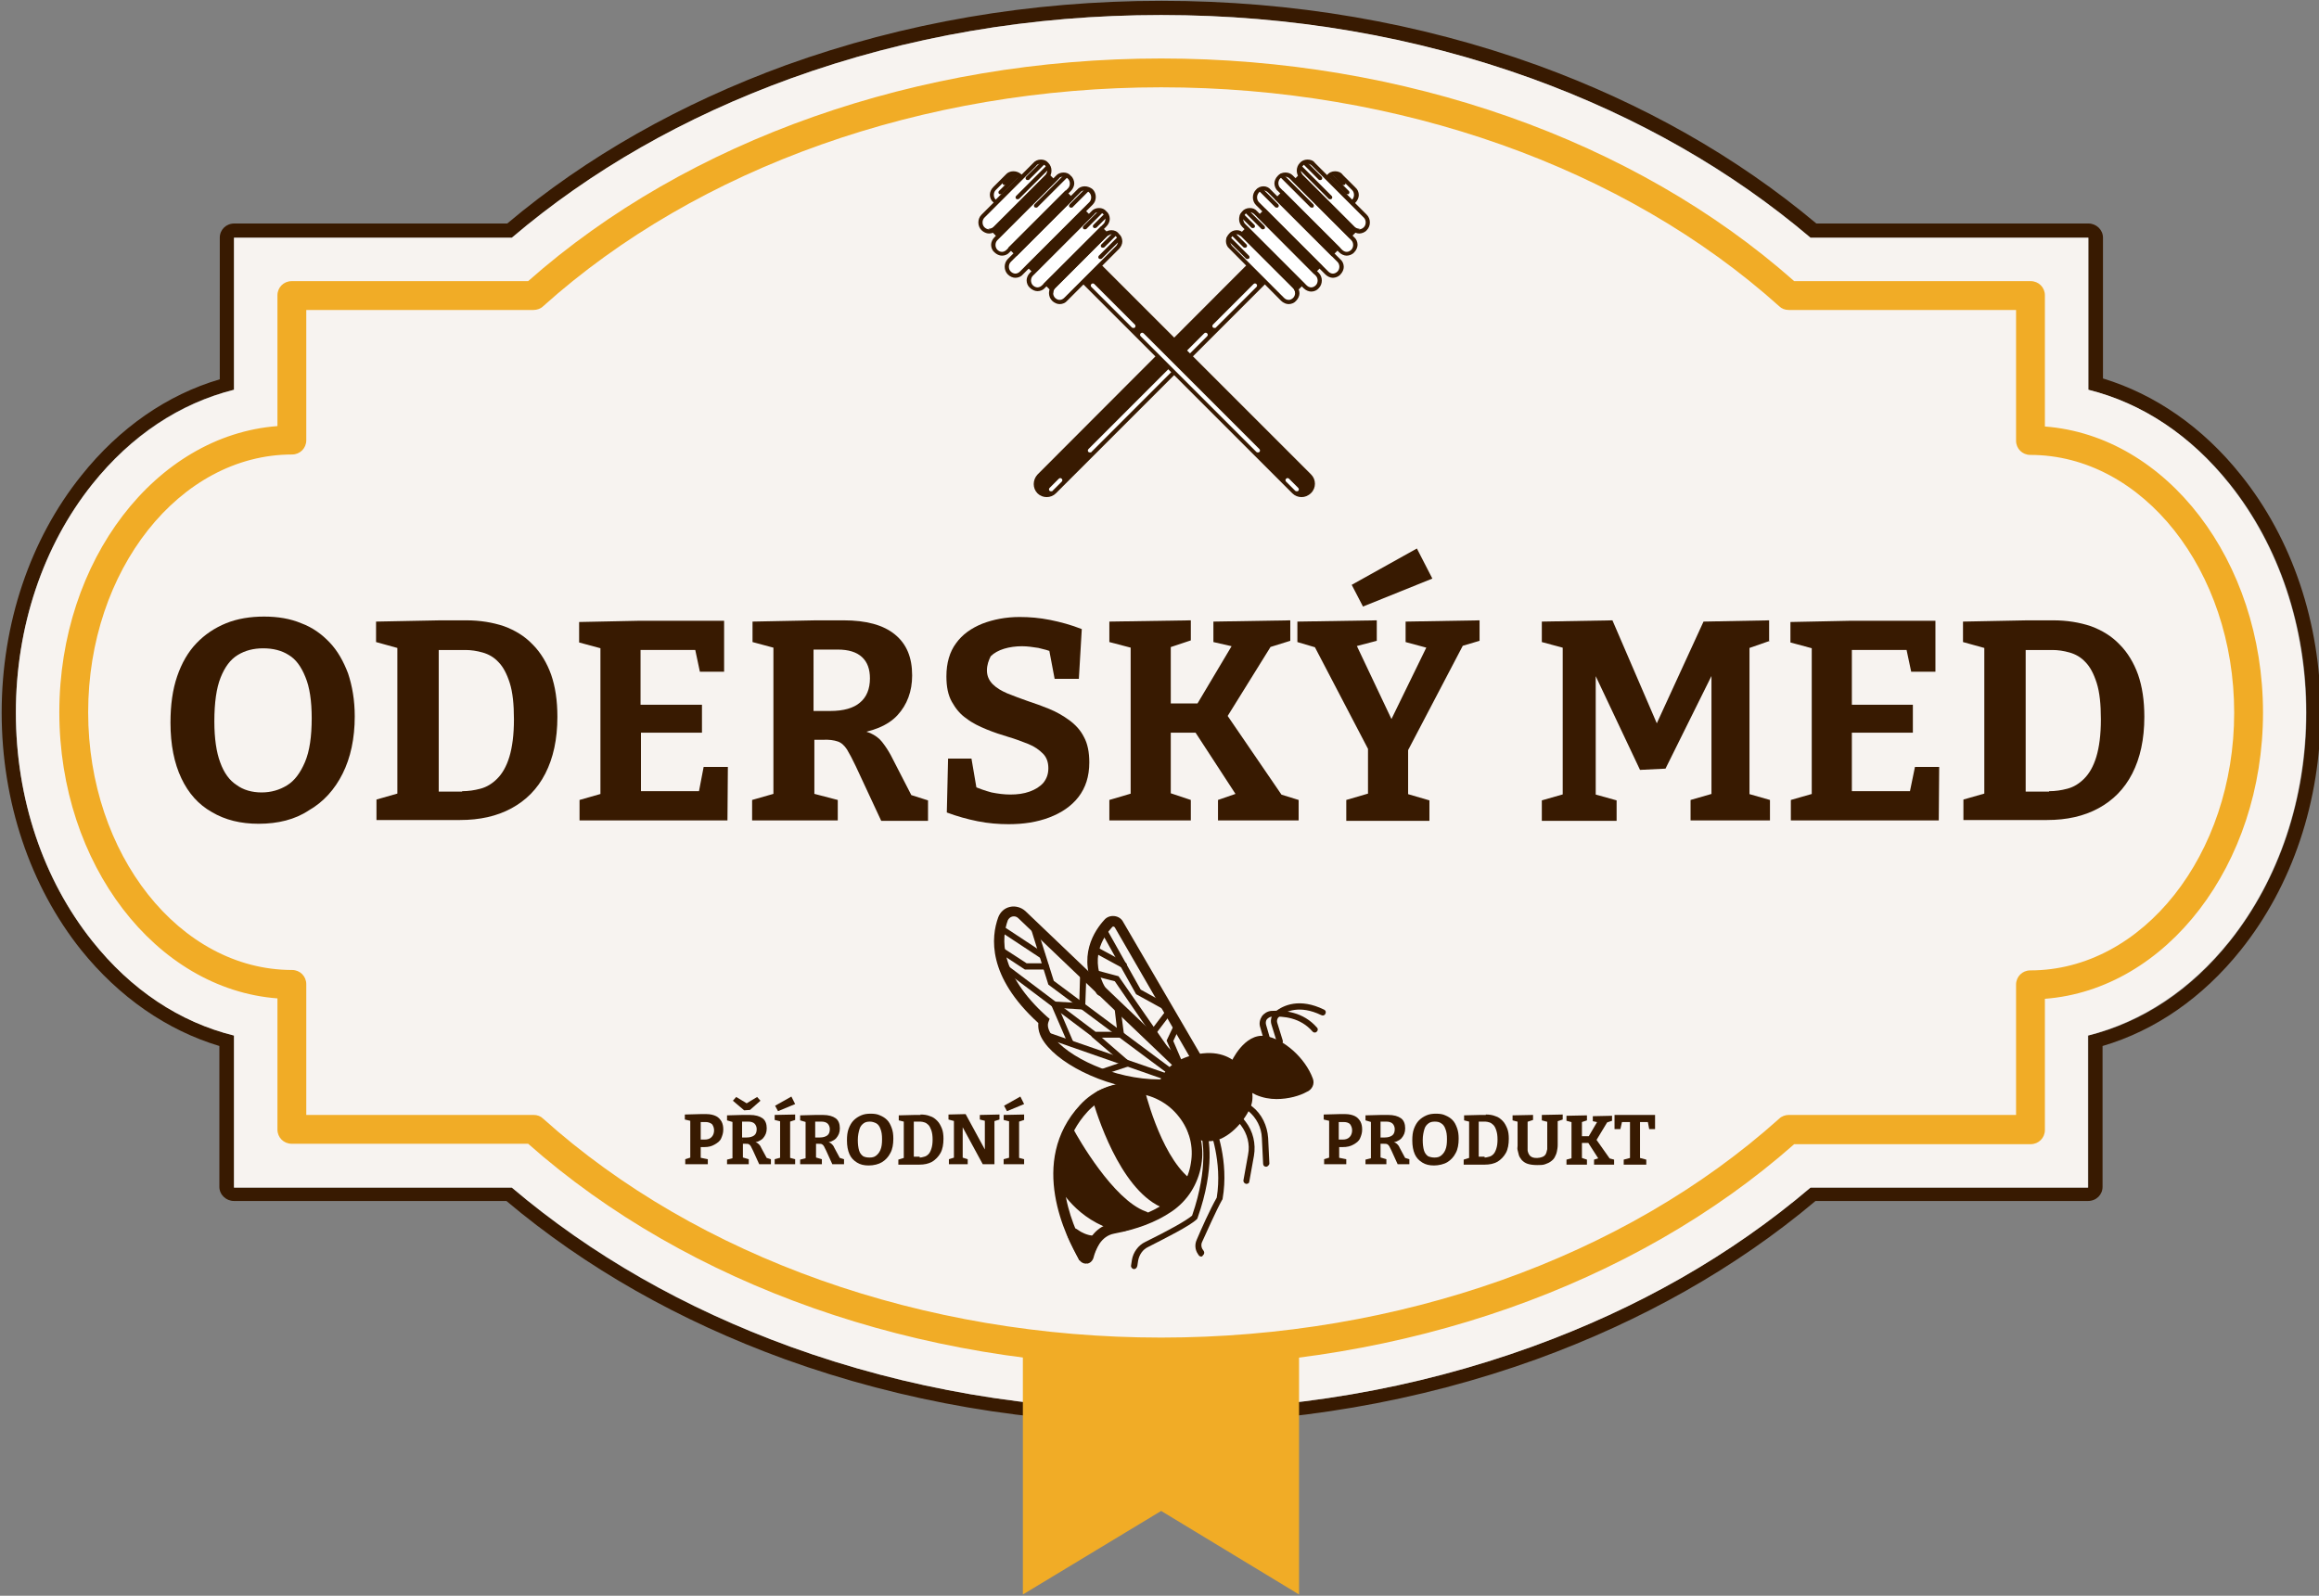 <svg xmlns="http://www.w3.org/2000/svg" xmlns:xlink="http://www.w3.org/1999/xlink" id="Layer_1" x="0px" y="0px" viewBox="0 0 555 382" style="enable-background:new 0 0 555 382;" xml:space="preserve">
<rect x="0" y="0" width="555" height="382" fill="#808080" stroke="none"/>
<style type="text/css">
	.st0{fill:#381A01;}
	.st1{fill:#F7F3F0;}
	.st2{fill:#FFFFFF;}
	.st3{fill:#F1AC26;}
	.st4{fill:none;}
</style>
<g id="XMLID_1_">
	<g>
		<path class="st0" d="M536.3,113.7c12.3,15.3,19.1,35.5,19.1,56.8s-6.8,41.5-19.1,56.9c-9.1,11.4-20.5,19.3-33.1,23v19.9v6.9v6.9    c0,1.9-1.5,3.4-3.5,3.4h-6.9H486h-51.5c-19,16-41.5,28.7-66.8,37.9c-28.3,10.2-58.5,15.4-89.9,15.4c-31.4,0-61.6-5.2-89.9-15.4    c-25.3-9.2-47.7-21.9-66.7-37.9H69.8h-6.9H56c-1.9,0-3.5-1.5-3.5-3.4v-6.9v-6.9v-19.9c-12.6-3.8-24-11.7-33.1-23    C7.2,212.1,0.4,191.9,0.4,170.6s6.8-41.5,19.1-56.8c9.1-11.4,20.5-19.3,33.1-23V70.7v-6.9v-6.9c0-1.9,1.5-3.4,3.5-3.4h6.9h6.9    h51.5c19-16,41.5-28.7,66.7-37.9c28.3-10.2,58.5-15.4,89.9-15.4c31.4,0,61.6,5.2,89.9,15.4c25.3,9.2,47.7,21.9,66.8,37.9H486h6.9    h6.9c1.9,0,3.5,1.5,3.5,3.4v6.9v6.9v19.9C515.8,94.4,527.2,102.3,536.3,113.7z M552,170.6c0-20.5-6.5-39.9-18.3-54.7    c-9.3-11.6-20.9-19.3-33.9-22.6V70.7v-6.9v-6.9h-6.9H486h-52.7c-18.9-16.1-41.3-28.9-66.7-38.1C338.7,8.8,308.9,3.6,277.9,3.6    c-31,0-60.8,5.1-88.7,15.2c-25.3,9.2-47.7,22-66.7,38.1H69.8h-6.9H56v6.9v6.9v22.6c-13,3.2-24.6,10.9-33.9,22.6    C10.3,130.6,3.8,150,3.8,170.6s6.5,39.9,18.3,54.7c9.3,11.6,20.9,19.3,33.9,22.6v22.6v6.9v6.9h6.9h6.9h52.7    c18.9,16.1,41.3,28.9,66.7,38.1c27.9,10.1,57.7,15.2,88.7,15.2c31,0,60.8-5.1,88.7-15.2c25.3-9.2,47.7-22,66.7-38.1H486h6.9h6.9    v-6.9v-6.9v-22.6c13-3.2,24.6-10.9,33.9-22.6C545.5,210.5,552,191.1,552,170.6z"></path>
		<path class="st1" d="M533.6,115.9c11.8,14.8,18.3,34.2,18.3,54.7s-6.5,39.9-18.3,54.7c-9.3,11.6-20.9,19.3-33.9,22.6v22.6v6.9v6.9    h-6.9H486h-52.7c-18.9,16.1-41.3,28.9-66.7,38.1c-27.9,10.1-57.7,15.2-88.7,15.2c-31,0-60.8-5.1-88.7-15.2    c-25.3-9.2-47.7-22-66.7-38.1H69.8h-6.9H56v-6.9v-6.9v-22.6c-13-3.2-24.6-10.9-33.9-22.6c-11.8-14.8-18.3-34.2-18.3-54.7    s6.5-39.9,18.3-54.7c9.3-11.6,20.9-19.3,33.9-22.6V70.7v-6.9v-6.9h6.9h6.9h52.7c18.9-16.1,41.3-28.9,66.7-38.1    c27.9-10.1,57.7-15.2,88.7-15.2c31,0,60.8,5.1,88.7,15.2c25.3,9.2,47.7,22,66.7,38.1H486h6.9h6.9v6.9v6.9v22.6    C512.7,96.5,524.3,104.2,533.6,115.9z"></path>
	</g>
	<g>
	</g>
</g>
<g>
	<g>
		<g>
			
				<rect x="301.5" y="44" transform="matrix(-0.707 -0.707 0.707 -0.707 490.371 314.957)" class="st0" width="17.8" height="23.9"></rect>
			<path class="st0" d="M308.3,71.8l-13.7-13.7l18-18l13.7,13.7L308.3,71.8z M296.9,58.1l11.4,11.4L324,53.8l-11.4-11.4L296.9,58.1z     "></path>
		</g>
		<g>
			<path class="st2" d="M314.1,39.6l12.4,12.4c0.6,0.6,0.6,1.7,0,2.3l0,0c-0.6,0.6-1.7,0.6-2.3,0l-12.4-12.4c-0.6-0.6-0.6-1.7,0-2.3     l0,0C312.4,39,313.5,39,314.1,39.6z"></path>
			<path class="st0" d="M312.9,39.2c0.4,0,0.8,0.2,1.1,0.5l12.4,12.4c0.6,0.6,0.6,1.7,0,2.3c-0.3,0.3-0.7,0.5-1.1,0.5     c-0.4,0-0.8-0.2-1.1-0.5l-12.4-12.4c-0.6-0.6-0.6-1.7,0-2.3C312.1,39.3,312.5,39.2,312.9,39.2L312.9,39.2z M312.9,38.2     c-0.7,0-1.4,0.3-1.8,0.8c-1,1-1,2.7,0,3.7l12.4,12.4c0.5,0.5,1.2,0.8,1.8,0.8s1.4-0.3,1.8-0.8c1-1,1-2.7,0-3.7l-12.4-12.4     C314.3,38.4,313.6,38.2,312.9,38.2L312.9,38.2z"></path>
		</g>
		<g>
			<path class="st2" d="M323.7,47.8L323.7,47.8c0.6-0.6,0.6-1.7,0-2.3l-3-3c-0.6-0.6-1.7-0.6-2.3,0l0,0L323.7,47.8z"></path>
			<path class="st0" d="M319.5,42c0.4,0,0.8,0.2,1.1,0.5l3,3c0.6,0.6,0.6,1.7,0,2.3l0,0l-5.3-5.3C318.7,42.1,319.1,42,319.5,42     L319.5,42z M319.5,41c-0.7,0-1.4,0.3-1.8,0.8l-0.7,0.7l0.7,0.7l5.3,5.3l0.7,0.7l0.7-0.7c0.5-0.5,0.8-1.2,0.8-1.8     c0-0.7-0.3-1.4-0.8-1.8l-3-3C320.9,41.2,320.2,41,319.5,41L319.5,41z"></path>
		</g>
		<g>
			<path class="st2" d="M297.1,56.6L309.5,69c0.6,0.6,0.6,1.7,0,2.3l0,0c-0.6,0.6-1.7,0.6-2.3,0l-12.4-12.4c-0.6-0.6-0.6-1.7,0-2.3     l0,0C295.5,56,296.5,56,297.1,56.6z"></path>
			<path class="st0" d="M296,56.1c0.4,0,0.8,0.2,1.1,0.5L309.5,69c0.6,0.6,0.6,1.7,0,2.3c-0.3,0.3-0.7,0.5-1.1,0.5     c-0.4,0-0.8-0.2-1.1-0.5l-12.4-12.4c-0.6-0.6-0.6-1.7,0-2.3C295.1,56.3,295.5,56.1,296,56.1L296,56.1z M296,55.1     c-0.7,0-1.4,0.3-1.8,0.8c-0.5,0.5-0.8,1.2-0.8,1.8c0,0.7,0.3,1.4,0.8,1.8L306.6,72c0.5,0.5,1.2,0.8,1.8,0.8     c0.7,0,1.4-0.3,1.8-0.8c0.5-0.5,0.8-1.2,0.8-1.8s-0.3-1.4-0.8-1.8l-12.4-12.4C297.3,55.4,296.7,55.1,296,55.1L296,55.1z"></path>
		</g>
		<g>
			<path class="st2" d="M308.7,42.7l14.7,14.7c0.6,0.6,0.6,1.7,0,2.3l0,0c-0.6,0.6-1.7,0.6-2.3,0L306.4,45c-0.6-0.6-0.6-1.7,0-2.3     l0,0C307,42.1,308.1,42.1,308.7,42.7z"></path>
			<path class="st0" d="M307.6,42.3c0.4,0,0.8,0.2,1.1,0.5l14.7,14.7c0.6,0.6,0.6,1.7,0,2.3c-0.3,0.3-0.7,0.5-1.1,0.5     c-0.4,0-0.8-0.2-1.1-0.5L306.4,45c-0.6-0.6-0.6-1.7,0-2.3C306.7,42.4,307.1,42.3,307.6,42.3L307.6,42.3z M307.6,41.3     c-0.7,0-1.4,0.3-1.8,0.8c-0.5,0.5-0.8,1.2-0.8,1.8s0.3,1.4,0.8,1.8l14.7,14.7c0.5,0.5,1.2,0.8,1.8,0.8s1.4-0.3,1.8-0.8     c0.5-0.5,0.8-1.2,0.8-1.8c0-0.7-0.3-1.4-0.8-1.8L309.4,42C308.9,41.5,308.3,41.3,307.6,41.3L307.6,41.3z"></path>
		</g>
		<g>
			<path class="st2" d="M303.5,46.1l16.6,16.6c0.6,0.6,0.6,1.7,0,2.3l0,0c-0.6,0.6-1.7,0.6-2.3,0l-16.6-16.6c-0.6-0.6-0.6-1.7,0-2.3     l0,0C301.9,45.4,302.9,45.4,303.5,46.1z"></path>
			<path class="st0" d="M302.4,45.6c0.4,0,0.8,0.2,1.1,0.5l16.6,16.6c0.6,0.6,0.6,1.7,0,2.3c-0.3,0.3-0.7,0.5-1.1,0.5     c-0.4,0-0.8-0.2-1.1-0.5l-16.6-16.6c-0.6-0.6-0.6-1.7,0-2.3l0,0C301.5,45.7,302,45.6,302.4,45.6L302.4,45.6z M302.4,44.6     c-0.7,0-1.4,0.3-1.8,0.8c-1,1-1,2.7,0,3.7l16.6,16.6c0.5,0.5,1.2,0.8,1.8,0.8s1.4-0.3,1.8-0.8c0.5-0.5,0.8-1.2,0.8-1.8     c0-0.7-0.3-1.4-0.8-1.8l-16.6-16.6C303.7,44.9,303.1,44.6,302.4,44.6L302.4,44.6z"></path>
		</g>
		<g>
			<path class="st2" d="M300.2,51.2L314.9,66c0.6,0.6,0.6,1.7,0,2.3l0,0c-0.6,0.6-1.7,0.6-2.3,0l-14.7-14.7c-0.6-0.6-0.6-1.7,0-2.3     l0,0C298.5,50.6,299.6,50.6,300.2,51.2z"></path>
			<path class="st0" d="M299.1,50.8c0.4,0,0.8,0.2,1.1,0.5L314.9,66c0.6,0.6,0.6,1.7,0,2.3c-0.3,0.3-0.7,0.5-1.1,0.5     c-0.4,0-0.8-0.2-1.1-0.5l-14.7-14.7c-0.6-0.6-0.6-1.7,0-2.3l0,0C298.2,50.9,298.6,50.8,299.1,50.8L299.1,50.8z M299.1,49.8     c-0.7,0-1.4,0.3-1.8,0.8c-1,1-1,2.7,0,3.7l14.7,14.7c0.5,0.5,1.2,0.8,1.8,0.8c0.7,0,1.4-0.3,1.8-0.8c1-1,1-2.7,0-3.7l-14.7-14.7     C300.4,50,299.8,49.8,299.1,49.8L299.1,49.8z"></path>
		</g>
		<g>
			<path class="st0" d="M298.8,63.5l4,4l-50.3,50.3c-1.1,1.1-2.9,1.1-4,0l0,0c-1.1-1.1-1.1-2.9,0-4L298.8,63.5z"></path>
			<path class="st0" d="M250.5,119c-0.8,0-1.6-0.3-2.2-0.9c-1.2-1.2-1.2-3.2,0-4.5L298.8,63l4.5,4.5l-50.6,50.6     C252.1,118.7,251.3,119,250.5,119z M298.8,64l-50.1,50.1c-1,1-1,2.5,0,3.5c1,1,2.5,1,3.5,0l50.1-50.1L298.8,64z"></path>
		</g>
		<path class="st0" d="M322.5,46.5c-0.1,0-0.3,0-0.4-0.1l-4.1-4.1c-0.2-0.2-0.2-0.5,0-0.7c0.2-0.2,0.5-0.2,0.7,0l4.1,4.1    c0.2,0.2,0.2,0.5,0,0.7C322.8,46.5,322.7,46.5,322.5,46.5z"></path>
		<path class="st0" d="M321.5,44.3c-0.1,0-0.3,0-0.4-0.1L319,42c-0.2-0.2-0.2-0.5,0-0.7c0.2-0.2,0.5-0.2,0.7,0l2.2,2.2    c0.2,0.2,0.2,0.5,0,0.7C321.8,44.3,321.7,44.3,321.5,44.3z"></path>
		<path class="st0" d="M316,43.1c-0.1,0-0.3,0-0.4-0.1l-3.7-3.7c-0.2-0.2-0.2-0.5,0-0.7c0.2-0.2,0.5-0.2,0.7,0l3.7,3.7    c0.2,0.2,0.2,0.5,0,0.7C316.2,43.1,316.1,43.1,316,43.1z"></path>
		<path class="st0" d="M305.6,49.7c-0.1,0-0.3,0-0.4-0.1l-3.7-3.7c-0.2-0.2-0.2-0.5,0-0.7c0.2-0.2,0.5-0.2,0.7,0l3.7,3.7    c0.2,0.2,0.2,0.5,0,0.7C305.8,49.7,305.7,49.7,305.6,49.7z"></path>
		<path class="st0" d="M302.3,54.9c-0.1,0-0.3,0-0.4-0.1l-3.7-3.7c-0.2-0.2-0.2-0.5,0-0.7c0.2-0.2,0.5-0.2,0.7,0l3.7,3.7    c0.2,0.2,0.2,0.5,0,0.7C302.5,54.8,302.4,54.9,302.3,54.9z"></path>
		<path class="st0" d="M299.9,54.6c-0.1,0-0.3,0-0.4-0.1l-2.6-2.6c-0.2-0.2-0.2-0.5,0-0.7c0.2-0.2,0.5-0.2,0.7,0l2.6,2.6    c0.2,0.2,0.2,0.5,0,0.7C300.2,54.5,300,54.6,299.9,54.6z"></path>
		<path class="st0" d="M298,59.3c-0.1,0-0.3,0-0.4-0.1l-2.6-2.6c-0.2-0.2-0.2-0.5,0-0.7c0.2-0.2,0.5-0.2,0.7,0l2.6,2.6    c0.2,0.2,0.2,0.5,0,0.7C298.3,59.2,298.1,59.3,298,59.3z"></path>
		<path class="st0" d="M298.6,62c-0.1,0-0.3,0-0.4-0.1l-4.5-4.5c-0.2-0.2-0.2-0.5,0-0.7c0.2-0.2,0.5-0.2,0.7,0l4.5,4.5    c0.2,0.2,0.2,0.5,0,0.7C298.8,61.9,298.7,62,298.6,62z"></path>
		<path class="st0" d="M318.4,47.7c-0.1,0-0.3,0-0.4-0.1l-7.2-7.2c-0.2-0.2-0.2-0.5,0-0.7c0.2-0.2,0.5-0.2,0.7,0l7.2,7.2    c0.2,0.2,0.2,0.5,0,0.7C318.7,47.6,318.6,47.7,318.4,47.7z"></path>
		<path class="st0" d="M314,49.7c-0.1,0-0.3,0-0.4-0.1l-7.2-7.2c-0.2-0.2-0.2-0.5,0-0.7c0.2-0.2,0.5-0.2,0.7,0l7.2,7.2    c0.2,0.2,0.2,0.5,0,0.7C314.3,49.7,314.2,49.7,314,49.7z"></path>
		<path class="st2" d="M251.6,117.6c-0.1,0-0.3,0-0.4-0.1c-0.2-0.2-0.2-0.5,0-0.7l2.2-2.2c0.2-0.2,0.5-0.2,0.7,0    c0.2,0.2,0.2,0.5,0,0.7l-2.2,2.2C251.9,117.6,251.7,117.6,251.6,117.6z"></path>
		<path class="st2" d="M260.9,108.3c-0.1,0-0.3,0-0.4-0.1c-0.2-0.2-0.2-0.5,0-0.7l27.7-27.7c0.2-0.2,0.5-0.2,0.7,0    c0.2,0.2,0.2,0.5,0,0.7l-27.7,27.7C261.2,108.3,261.1,108.3,260.9,108.3z"></path>
		<path class="st2" d="M290.7,78.5c-0.1,0-0.3,0-0.4-0.1c-0.2-0.2-0.2-0.5,0-0.7l9.7-9.7c0.2-0.2,0.5-0.2,0.7,0    c0.2,0.2,0.2,0.5,0,0.7l-9.7,9.7C291,78.5,290.8,78.5,290.7,78.5z"></path>
	</g>
	<g>
		<g>
			
				<rect x="242.7" y="44" transform="matrix(0.707 -0.707 0.707 0.707 34.148 194.283)" class="st0" width="17.8" height="23.9"></rect>
			<path class="st0" d="M253.7,71.8l-18-18L249.4,40l18,18L253.7,71.8z M238.1,53.8l15.7,15.7l11.4-11.4l-15.7-15.7L238.1,53.8z"></path>
		</g>
		<g>
			<path class="st2" d="M247.9,39.6l-12.4,12.4c-0.6,0.6-0.6,1.7,0,2.3l0,0c0.6,0.6,1.7,0.6,2.3,0l12.4-12.4c0.6-0.6,0.6-1.7,0-2.3     l0,0C249.6,39,248.6,39,247.9,39.6z"></path>
			<path class="st0" d="M249.1,39.2c0.4,0,0.8,0.2,1.1,0.5c0.6,0.6,0.6,1.7,0,2.3l-12.4,12.4c-0.3,0.3-0.7,0.5-1.1,0.5     c-0.4,0-0.8-0.2-1.1-0.5c-0.6-0.6-0.6-1.7,0-2.3l12.4-12.4C248.2,39.3,248.7,39.2,249.1,39.2L249.1,39.2z M249.1,38.2     c-0.7,0-1.4,0.3-1.8,0.8l-12.4,12.4c-1,1-1,2.7,0,3.7c0.5,0.5,1.2,0.8,1.8,0.8c0.7,0,1.4-0.3,1.8-0.8l12.4-12.4c1-1,1-2.7,0-3.7     C250.4,38.4,249.8,38.2,249.1,38.2L249.1,38.2z"></path>
		</g>
		<g>
			<path class="st2" d="M238.3,47.8L238.3,47.8c-0.6-0.6-0.6-1.7,0-2.3l3-3c0.6-0.6,1.7-0.6,2.3,0l0,0L238.3,47.8z"></path>
			<path class="st0" d="M242.5,42c0.4,0,0.8,0.2,1.1,0.5l-5.3,5.3l0,0c-0.6-0.6-0.6-1.7,0-2.3l3-3C241.7,42.1,242.1,42,242.5,42     L242.5,42z M242.5,41c-0.7,0-1.4,0.3-1.8,0.8l-3,3c-0.5,0.5-0.8,1.2-0.8,1.8c0,0.7,0.3,1.4,0.8,1.8l0.7,0.7l0.7-0.7l5.3-5.3     l0.7-0.7l-0.7-0.7C243.8,41.2,243.2,41,242.5,41L242.5,41z"></path>
		</g>
		<g>
			<path class="st2" d="M264.9,56.6L252.5,69c-0.6,0.6-0.6,1.7,0,2.3l0,0c0.6,0.6,1.7,0.6,2.3,0l12.4-12.4c0.6-0.6,0.6-1.7,0-2.3     l0,0C266.6,56,265.5,56,264.9,56.6z"></path>
			<path class="st0" d="M266,56.1c0.4,0,0.8,0.2,1.1,0.5c0.6,0.6,0.6,1.7,0,2.3l-12.4,12.4c-0.3,0.3-0.7,0.5-1.1,0.5     c-0.4,0-0.8-0.2-1.1-0.5c-0.6-0.6-0.6-1.7,0-2.3l12.4-12.4C265.2,56.3,265.6,56.1,266,56.1L266,56.1z M266,55.1     c-0.7,0-1.4,0.3-1.8,0.8l-12.4,12.4c-1,1-1,2.7,0,3.7c0.5,0.5,1.2,0.8,1.8,0.8c0.7,0,1.4-0.3,1.8-0.8l12.4-12.4     c0.5-0.5,0.8-1.2,0.8-1.8c0-0.7-0.3-1.4-0.8-1.8C267.4,55.4,266.7,55.1,266,55.1L266,55.1z"></path>
		</g>
		<g>
			<path class="st2" d="M253.3,42.7l-14.7,14.7c-0.6,0.6-0.6,1.7,0,2.3l0,0c0.6,0.6,1.7,0.6,2.3,0L255.6,45c0.6-0.6,0.6-1.7,0-2.3     l0,0C255,42.1,253.9,42.1,253.3,42.7z"></path>
			<path class="st0" d="M254.5,42.3c0.4,0,0.8,0.2,1.1,0.5c0.6,0.6,0.6,1.7,0,2.3l-14.7,14.7c-0.3,0.3-0.7,0.5-1.1,0.5     c-0.4,0-0.8-0.2-1.1-0.5c-0.6-0.6-0.6-1.7,0-2.3l14.7-14.7C253.6,42.4,254,42.3,254.5,42.3L254.5,42.3z M254.5,41.3     c-0.7,0-1.4,0.3-1.8,0.8l-14.7,14.7c-0.5,0.5-0.8,1.2-0.8,1.8c0,0.7,0.3,1.4,0.8,1.8c0.5,0.5,1.2,0.8,1.8,0.8     c0.7,0,1.4-0.3,1.8-0.8l14.7-14.7c0.5-0.5,0.8-1.2,0.8-1.8s-0.3-1.4-0.8-1.8C255.8,41.5,255.2,41.3,254.5,41.3L254.5,41.3z"></path>
		</g>
		<g>
			<path class="st2" d="M258.5,46.1l-16.6,16.6c-0.6,0.6-0.6,1.7,0,2.3l0,0c0.6,0.6,1.7,0.6,2.3,0l16.6-16.6c0.6-0.6,0.6-1.7,0-2.3     l0,0C260.1,45.4,259.1,45.4,258.5,46.1z"></path>
			<path class="st0" d="M259.6,45.6c0.4,0,0.8,0.2,1.1,0.5l0,0c0.6,0.6,0.6,1.7,0,2.3l-16.6,16.6c-0.3,0.3-0.7,0.5-1.1,0.5     c-0.4,0-0.8-0.2-1.1-0.5c-0.6-0.6-0.6-1.7,0-2.3l16.6-16.6C258.8,45.7,259.2,45.6,259.6,45.6L259.6,45.6z M259.6,44.6     c-0.7,0-1.4,0.3-1.8,0.8l-16.6,16.6c-1,1-1,2.7,0,3.7c0.5,0.5,1.2,0.8,1.8,0.8c0.7,0,1.4-0.3,1.8-0.8L261.5,49c1-1,1-2.7,0-3.7     C261,44.9,260.3,44.6,259.6,44.6L259.6,44.6z"></path>
		</g>
		<g>
			<path class="st2" d="M261.8,51.2L247.1,66c-0.6,0.6-0.6,1.7,0,2.3l0,0c0.6,0.6,1.7,0.6,2.3,0l14.7-14.7c0.6-0.6,0.6-1.7,0-2.3     l0,0C263.5,50.6,262.4,50.6,261.8,51.2z"></path>
			<path class="st0" d="M263,50.8c0.4,0,0.8,0.2,1.1,0.5c0.6,0.6,0.6,1.7,0,2.3l-14.7,14.7c-0.3,0.3-0.7,0.5-1.1,0.5     c-0.4,0-0.8-0.2-1.1-0.5c-0.6-0.6-0.6-1.7,0-2.3l14.7-14.7C262.1,50.9,262.5,50.8,263,50.8L263,50.8z M263,49.8     c-0.7,0-1.4,0.3-1.8,0.8l-14.7,14.7c-0.5,0.5-0.8,1.2-0.8,1.8c0,0.7,0.3,1.4,0.8,1.8c0.5,0.5,1.2,0.8,1.8,0.8     c0.7,0,1.4-0.3,1.8-0.8l14.7-14.7c0.5-0.5,0.8-1.2,0.8-1.8c0-0.7-0.3-1.4-0.8-1.8C264.3,50,263.7,49.8,263,49.8L263,49.8z"></path>
		</g>
		<g>
			<path class="st0" d="M263.2,63.5l-4,4l50.3,50.3c1.1,1.1,2.9,1.1,4,0l0,0c1.1-1.1,1.1-2.9,0-4L263.2,63.5z"></path>
			<path class="st0" d="M311.5,119c-0.8,0-1.6-0.3-2.2-0.9l-50.6-50.6l4.5-4.5l50.6,50.6c0.6,0.6,0.9,1.4,0.9,2.2     c0,0.8-0.3,1.6-0.9,2.2C313.1,118.7,312.3,119,311.5,119z M259.7,67.5l50.1,50.1c1,1,2.5,1,3.5,0c0.5-0.5,0.7-1.1,0.7-1.8     c0-0.7-0.3-1.3-0.7-1.8L263.2,64L259.7,67.5z"></path>
		</g>
		<path class="st0" d="M239.5,46.5c-0.1,0-0.3,0-0.4-0.1c-0.2-0.2-0.2-0.5,0-0.7l4.1-4.1c0.2-0.2,0.5-0.2,0.7,0    c0.2,0.2,0.2,0.5,0,0.7l-4.1,4.1C239.7,46.5,239.6,46.5,239.5,46.5z"></path>
		<path class="st0" d="M240.5,44.3c-0.1,0-0.3,0-0.4-0.1c-0.2-0.2-0.2-0.5,0-0.7l2.2-2.2c0.2-0.2,0.5-0.2,0.7,0    c0.2,0.2,0.2,0.5,0,0.7l-2.2,2.2C240.7,44.3,240.6,44.3,240.5,44.3z"></path>
		<path class="st0" d="M246,43.1c-0.1,0-0.3,0-0.4-0.1c-0.2-0.2-0.2-0.5,0-0.7l3.7-3.7c0.2-0.2,0.5-0.2,0.7,0c0.2,0.2,0.2,0.5,0,0.7    l-3.7,3.7C246.3,43.1,246.2,43.1,246,43.1z"></path>
		<path class="st0" d="M256.4,49.7c-0.1,0-0.3,0-0.4-0.1c-0.2-0.2-0.2-0.5,0-0.7l3.7-3.7c0.2-0.2,0.5-0.2,0.7,0    c0.2,0.2,0.2,0.5,0,0.7l-3.7,3.7C256.7,49.7,256.6,49.7,256.4,49.7z"></path>
		<path class="st0" d="M259.7,54.9c-0.1,0-0.3,0-0.4-0.1c-0.2-0.2-0.2-0.5,0-0.7l3.7-3.7c0.2-0.2,0.5-0.2,0.7,0    c0.2,0.2,0.2,0.5,0,0.7l-3.7,3.7C260,54.8,259.9,54.9,259.7,54.9z"></path>
		<path class="st0" d="M262.1,54.6c-0.1,0-0.3,0-0.4-0.1c-0.2-0.2-0.2-0.5,0-0.7l2.6-2.6c0.2-0.2,0.5-0.2,0.7,0s0.2,0.5,0,0.7    l-2.6,2.6C262.3,54.5,262.2,54.6,262.1,54.6z"></path>
		<path class="st0" d="M264,59.3c-0.1,0-0.3,0-0.4-0.1c-0.2-0.2-0.2-0.5,0-0.7l2.6-2.6c0.2-0.2,0.5-0.2,0.7,0c0.2,0.2,0.2,0.5,0,0.7    l-2.6,2.6C264.3,59.2,264.1,59.3,264,59.3z"></path>
		<path class="st0" d="M263.4,62c-0.1,0-0.3,0-0.4-0.1c-0.2-0.2-0.2-0.5,0-0.7l4.5-4.5c0.2-0.2,0.5-0.2,0.7,0c0.2,0.2,0.2,0.5,0,0.7    l-4.5,4.5C263.7,61.9,263.5,62,263.4,62z"></path>
		<path class="st0" d="M243.6,47.7c-0.1,0-0.3,0-0.4-0.1c-0.2-0.2-0.2-0.5,0-0.7l7.2-7.2c0.2-0.2,0.5-0.2,0.7,0    c0.2,0.2,0.2,0.5,0,0.7l-7.2,7.2C243.8,47.6,243.7,47.7,243.6,47.7z"></path>
		<path class="st0" d="M248,49.7c-0.1,0-0.3,0-0.4-0.1c-0.2-0.2-0.2-0.5,0-0.7l7.2-7.2c0.2-0.2,0.5-0.2,0.7,0c0.2,0.2,0.2,0.5,0,0.7    l-7.2,7.2C248.2,49.7,248.1,49.7,248,49.7z"></path>
		<path class="st2" d="M310.4,117.6c-0.1,0-0.3,0-0.4-0.1l-2.2-2.2c-0.2-0.2-0.2-0.5,0-0.7c0.2-0.2,0.5-0.2,0.7,0l2.2,2.2    c0.2,0.2,0.2,0.5,0,0.7C310.7,117.6,310.5,117.6,310.4,117.6z"></path>
		<path class="st2" d="M301.1,108.3c-0.1,0-0.3,0-0.4-0.1l-27.7-27.7c-0.2-0.2-0.2-0.5,0-0.7c0.2-0.2,0.5-0.2,0.7,0l27.7,27.7    c0.2,0.2,0.2,0.5,0,0.7C301.3,108.3,301.2,108.3,301.1,108.3z"></path>
		<path class="st2" d="M271.3,78.5c-0.1,0-0.3,0-0.4-0.1l-9.7-9.7c-0.2-0.2-0.2-0.5,0-0.7c0.2-0.2,0.5-0.2,0.7,0l9.7,9.7    c0.2,0.2,0.2,0.5,0,0.7C271.6,78.5,271.4,78.5,271.3,78.5z"></path>
	</g>
</g>
<g>
	<path class="st3" d="M277.9,327.1c-58.1,0-113.2-19.4-151.5-53.3H69.8c-1.9,0-3.4-1.5-3.4-3.4V239c-29.1-2.2-52.2-32.1-52.2-68.5   c0-36.4,23.1-66.3,52.2-68.5V70.7c0-1.9,1.5-3.4,3.4-3.4h56.6C164.7,33.4,219.8,14,277.9,14c58.1,0,113.2,19.4,151.5,53.3h56.6   c1.9,0,3.4,1.5,3.4,3.4v31.4c29.1,2.2,52.2,32.1,52.2,68.5c0,36.4-23.1,66.3-52.2,68.5v31.4c0,1.9-1.5,3.4-3.4,3.4h-56.6   C391.1,307.7,336,327.1,277.9,327.1z M73.3,266.9h54.4c0.9,0,1.7,0.3,2.3,0.9c37.1,33.3,91,52.4,147.9,52.4s110.8-19.1,147.9-52.4   c0.6-0.6,1.5-0.9,2.3-0.9h54.4v-31.2c0-1.9,1.5-3.4,3.4-3.4c26.9,0,48.8-27.7,48.8-61.7c0-34-21.9-61.7-48.8-61.7   c-1.9,0-3.4-1.5-3.4-3.4V74.2h-54.4c-0.9,0-1.7-0.3-2.3-0.9c-37.1-33.3-91-52.4-147.9-52.4C221,20.9,167.1,40,130,73.3   c-0.6,0.6-1.5,0.9-2.3,0.9H73.3v31.2c0,1.9-1.5,3.4-3.4,3.4c-26.9,0-48.8,27.7-48.8,61.7c0,34,21.9,61.7,48.8,61.7   c1.9,0,3.4,1.5,3.4,3.4V266.9z"></path>
</g>
<g>
	<g>
		<path class="st0" d="M259.9,302.5c-0.6,0-1.2-0.3-1.6-0.9l0,0c-3.1-5.3-12.4-23.5,0.2-37.1c3.3-3.6,8-5.5,13-5.3    c5,0.2,9.7,2.7,12.8,6.7c2.8,3.7,4,8.5,3.2,13c-0.8,4.6-3.3,8.6-7.2,11.2c-3.7,2.5-8.3,4.2-13.6,5.2c-3.3,0.6-4.5,3.9-5,5.8    c-0.2,0.7-0.8,1.3-1.5,1.4C260.1,302.4,260,302.5,259.9,302.5z M260.4,300.3C260.4,300.3,260.4,300.3,260.4,300.3L260.4,300.3    C260.4,300.3,260.4,300.3,260.4,300.3z M270.7,261.6c-4,0-7.7,1.6-10.4,4.5c-10.5,11.4-4,26.8-0.6,32.9c0.9-2.5,2.7-5.5,6.5-6.2    c5-0.9,9.3-2.5,12.7-4.8c3.3-2.2,5.5-5.6,6.1-9.5c0.7-4-0.3-7.9-2.8-11.1c-2.6-3.4-6.6-5.5-10.9-5.7    C271.1,261.6,270.9,261.6,270.7,261.6z"></path>
		<g>
			<path class="st0" d="M257.1,295.4c1,0.7,2.9,1.8,4.8,1.8l-1.7,3.6l-1-0.2l-2.4-4.9C256.6,295.4,256.9,295.2,257.1,295.4z"></path>
			<path class="st0" d="M260.9,302.1l-2.6-0.4l-2.7-5.5c-0.3-0.6-0.1-1.3,0.4-1.8c0.5-0.4,1.3-0.5,1.8-0.1h0c0.8,0.6,2.4,1.5,4,1.5     c0,0,0,0,0.1,0l2,0L260.9,302.1z M259.2,297.9l0.5,1l0.4-0.8C259.8,298.1,259.5,298,259.2,297.9z M256.4,296.4     C256.4,296.4,256.4,296.4,256.4,296.4C256.4,296.4,256.4,296.4,256.4,296.4L256.4,296.4z"></path>
		</g>
		<g>
			<path class="st0" d="M253.6,282c0.9,2,4.9,9,14,11.6c0.4,0.1,0.7,0.1,1.1,0l5-1.6c0.4-0.1,0.4-0.6,0-0.8     c-8.1-2.9-16.4-17.4-17.9-20c-0.1-0.1-0.3-0.1-0.3,0l-2.1,9.8C253.4,281.3,253.4,281.6,253.6,282z"></path>
			<path class="st0" d="M268.1,294.8c-0.3,0-0.6,0-0.8-0.1c-9.6-2.7-13.7-10-14.8-12.2l0,0c-0.3-0.6-0.3-1.2-0.2-1.8l2.1-9.8     c0.1-0.6,0.6-1,1.2-1.1c0.6-0.1,1.1,0.2,1.4,0.7c0.9,1.7,9.4,16.7,17.2,19.5c0.7,0.2,1.1,0.9,1.1,1.6c0,0.7-0.5,1.3-1.1,1.5     l-5,1.6C268.7,294.8,268.4,294.8,268.1,294.8z M254.7,281.4c0.9,2,4.6,8.5,13.2,10.9c0.1,0,0.3,0,0.4,0l3-1     c-6.3-3.5-12.3-12.6-15.1-17.2l-1.5,7.1C254.6,281.3,254.6,281.4,254.7,281.4L254.7,281.4z"></path>
		</g>
		<g>
			<path class="st0" d="M272.6,260.5c0,0,3.8,16.2,11.3,22.4c0.4,0.3,0.5,0.9,0.2,1.4c-0.5,0.8-1,1.4-1.2,1.7l-2.2,2.2     c-0.2,0.2-0.5,0.3-0.7,0.2c-10.1-2.8-16-21.2-17.1-25.1c-0.1-0.4,0.1-0.8,0.5-1C264.8,261.5,269,259.8,272.6,260.5z"></path>
			<path class="st0" d="M280.1,289.7c-0.2,0-0.3,0-0.5-0.1c-10.4-2.9-16.4-20.6-18-25.9c-0.3-1,0.2-2,1.1-2.5     c1.7-0.8,6.1-2.6,10.1-1.9l0.8,0.1l0.2,0.8c0,0.2,3.7,15.9,10.8,21.8c0.9,0.8,1.1,2.1,0.4,3l-0.2,0.3c-0.6,0.8-0.9,1.3-1.1,1.5     l-2.2,2.2C281.1,289.4,280.6,289.7,280.1,289.7z M264.1,263.3c1.3,4.2,6.8,21,15.9,23.8l2-2c0.1-0.1,0.5-0.7,0.9-1.2l0.1-0.2     c-6.7-5.7-10.4-18.7-11.3-22.1C268.7,261.4,265.6,262.6,264.1,263.3z"></path>
		</g>
		<g>
			<path class="st0" d="M278,262.1c0,0-0.2-7.1,9.1-8.6c9.3-1.5,12.3,7,11.3,10.5c-0.9,3.2-7.1,11.1-12.9,6.8     C284.4,267.5,285.5,266.2,278,262.1z"></path>
			<path class="st0" d="M289.1,273.2c-1.5,0-3-0.5-4.3-1.5l-0.3-0.2l-0.1-0.4c-0.2-0.6-0.3-1.2-0.5-1.7c-0.5-2-0.7-3.1-6.5-6.2     l-0.6-0.3l0-0.7c0-0.1-0.1-8.2,10.1-9.9c5.3-0.9,8.4,1.2,10.1,3.2c2.5,2.8,3.2,6.7,2.5,8.9c-0.8,2.6-4.1,7.2-8.1,8.5     C290.6,273.1,289.8,273.2,289.1,273.2z M286.5,270c1.3,0.8,2.6,1,4.1,0.5c3.3-1.1,6.1-5.1,6.6-6.9c0.5-1.6-0.2-4.5-2-6.6     c-1.3-1.5-3.7-3.1-7.9-2.4c-6.6,1.1-7.8,5.1-8,6.7c5.7,3.2,6.4,4.8,7,7.4C286.4,269.2,286.4,269.6,286.5,270z"></path>
		</g>
		<g>
			<path class="st0" d="M295.7,255c0,0,2.8-6.3,6.9-5.7c3.8,0.6,8.7,4.6,10.5,9.4c0.2,0.7-0.1,1.4-0.8,1.7     C309,261.7,299.4,264.6,295.7,255z"></path>
			<path class="st0" d="M305.5,263.1c-1.6,0-3.3-0.3-4.9-1c-2.7-1.2-4.7-3.4-6-6.7l-0.2-0.5l0.2-0.5c0.1-0.3,3.2-7.1,8.2-6.4     c4.5,0.7,9.6,5.3,11.4,10.2c0.5,1.3-0.2,2.7-1.5,3.2C311.1,262.3,308.4,263.1,305.5,263.1z M297.1,255.1c1,2.3,2.5,4,4.5,4.8     c3.8,1.7,8.5,0.1,10.3-0.6c0,0,0.1-0.1,0.1-0.1c-1.6-4.5-6.2-8.1-9.5-8.6C299.9,250.2,297.7,253.8,297.1,255.1z"></path>
		</g>
		<path class="st0" d="M277.7,261.1c-11.7,0-23.7-5.9-27.7-11.5c-1.4-1.9-1.6-3.5-1.5-4.7c-12.3-11.2-11.3-20.6-9.6-25.3    c0.5-1.3,1.5-2.2,2.8-2.5c1.3-0.3,2.7,0.1,3.7,1l37.7,36c0.5,0.5,0.5,1.3,0,1.7c-0.5,0.5-1.3,0.5-1.7,0l-37.7-36    c-0.4-0.4-0.9-0.5-1.4-0.4c-0.5,0.1-0.9,0.5-1.1,0.9c-1.5,4.1-2.3,12.6,9.4,23.1l0.6,0.5l-0.3,0.8c-0.4,1.1,0.3,2.4,0.9,3.2    c3.6,5.1,14.8,10.5,25.7,10.5c0.1,0,0.2,0,0.3,0c0,0,0,0,0,0c0.7,0,1.2,0.5,1.2,1.2c0,0.7-0.5,1.2-1.2,1.2    C277.9,261.1,277.8,261.1,277.7,261.1z"></path>
		<path class="st0" d="M286.4,254.6c-0.4,0-0.8-0.2-1.1-0.6L266.8,222c-0.1-0.1-0.2-0.2-0.3-0.2c-0.1,0-0.2,0-0.3,0.1    c-2.3,2.5-5.6,7.6-1.6,14.7c0.3,0.6,0.1,1.3-0.5,1.7c-0.6,0.3-1.3,0.1-1.7-0.5c-4.9-8.8-0.3-15.2,1.9-17.6c0.6-0.7,1.5-1,2.4-0.9    c0.9,0.1,1.7,0.6,2.1,1.4l18.6,31.9c0.3,0.6,0.1,1.3-0.4,1.7C286.9,254.5,286.6,254.6,286.4,254.6z"></path>
		<path class="st0" d="M271.4,303.8c0,0-0.1,0-0.1,0c-0.4-0.1-0.7-0.5-0.6-0.9l0.2-1.3c0.3-1.8,1.5-3.5,3.2-4.3    c5.7-2.8,9.8-5.1,11.2-6.3c4.1-11.8,2.3-18.8,2.3-18.9c-0.1-0.4,0.1-0.8,0.5-0.9c0.4-0.1,0.8,0.1,0.9,0.5c0.1,0.3,2,7.5-2.4,19.9    l-0.1,0.2l-0.1,0.1c-1.7,1.6-7.3,4.4-11.6,6.6c-1.3,0.6-2.1,1.8-2.4,3.2l-0.2,1.3C272.1,303.5,271.8,303.8,271.4,303.8z     M285.9,291.5L285.9,291.5L285.9,291.5z"></path>
		<path class="st0" d="M287.5,300.8c-0.2,0-0.5-0.1-0.6-0.3l-0.2-0.3c-0.7-1-0.8-2.3-0.3-3.4c1.1-2.6,3.2-7.3,4.8-10.1    c1.4-8.6-1.7-16.5-1.8-16.6c-0.2-0.4,0-0.8,0.4-1c0.4-0.2,0.8,0,1,0.4c0.1,0.3,3.4,8.4,1.8,17.5l0,0.1l-0.1,0.1    c-1.5,2.7-3.6,7.5-4.8,10.1c-0.3,0.6-0.2,1.4,0.2,1.9l0.2,0.3c0.2,0.3,0.1,0.8-0.2,1C287.8,300.7,287.7,300.8,287.5,300.8z     M291.8,286.9L291.8,286.9L291.8,286.9z"></path>
		<path class="st0" d="M298.3,283.4c0,0-0.1,0-0.1,0c-0.4-0.1-0.7-0.5-0.6-0.9l1.1-6.1c0.5-2.5-0.2-5-1.7-7l-1.2-1.5    c-0.3-0.3-0.2-0.8,0.1-1c0.3-0.3,0.8-0.2,1,0.1l1.2,1.5c1.8,2.3,2.5,5.3,2,8.2l-1.1,6.1C299,283.2,298.7,283.4,298.3,283.4z"></path>
		<path class="st0" d="M303,279.3c-0.4,0-0.7-0.3-0.7-0.7l-0.3-6.2c-0.1-2.5-1.3-4.8-3.2-6.4l-1.5-1.2c-0.3-0.3-0.4-0.7-0.1-1    c0.3-0.3,0.7-0.4,1-0.1l1.5,1.2c2.3,1.8,3.6,4.6,3.8,7.5l0.3,6.2C303.7,278.9,303.4,279.3,303,279.3    C303,279.3,303,279.3,303,279.3z"></path>
		<path class="st0" d="M306.3,250c-0.3,0-0.6-0.2-0.7-0.5l-1.3-4.2c-0.4-1.2,0.1-2.5,1-3.2c1.8-1.4,5.7-3.3,11.6-0.4    c0.4,0.2,0.5,0.6,0.3,1c-0.2,0.4-0.6,0.5-1,0.3c-5.2-2.5-8.5-0.9-10,0.3c-0.5,0.4-0.7,1-0.5,1.6l1.3,4.2c0.1,0.4-0.1,0.8-0.5,0.9    C306.4,250,306.3,250,306.3,250z"></path>
		<path class="st0" d="M303.2,249.5c-0.3,0-0.6-0.2-0.7-0.5l-0.9-3.1c-0.3-0.9-0.1-1.8,0.4-2.6c0.5-0.7,1.3-1.2,2.2-1.3    c3.2-0.2,7.7,0.2,11,4c0.3,0.3,0.2,0.8-0.1,1c-0.3,0.3-0.8,0.2-1-0.1c-2.9-3.3-6.9-3.7-9.8-3.5c-0.4,0-0.8,0.3-1.1,0.6    c-0.3,0.4-0.3,0.9-0.2,1.3l0.9,3.1c0.1,0.4-0.1,0.8-0.5,0.9C303.4,249.5,303.3,249.5,303.2,249.5z"></path>
	</g>
	<path class="st0" d="M281.1,258c-0.2,0-0.3,0-0.4-0.1l-29.8-22.2l-4.3-13.8c-0.1-0.4,0.1-0.8,0.5-0.9c0.4-0.1,0.8,0.1,0.9,0.5   l4.2,13.3l29.4,21.9c0.3,0.2,0.4,0.7,0.2,1C281.6,257.9,281.3,258,281.1,258z"></path>
	<path class="st0" d="M269.1,248.4h-7.4l-21.9-16.5c-0.3-0.2-0.4-0.7-0.1-1c0.2-0.3,0.7-0.4,1-0.1l21.5,16.2h5.2l-0.7-6   c-0.1-0.4,0.2-0.8,0.6-0.8c0.4,0,0.8,0.2,0.8,0.6L269.1,248.4z"></path>
	<path class="st0" d="M279.4,258.6c-0.1,0-0.2,0-0.2,0L250,248.4c-0.4-0.1-0.6-0.6-0.5-0.9c0.1-0.4,0.6-0.6,0.9-0.5l29.2,10.1   c0.4,0.1,0.6,0.6,0.5,0.9C280,258.4,279.7,258.6,279.4,258.6z"></path>
	<path class="st0" d="M262.7,257.7c-0.3,0-0.6-0.2-0.7-0.5c-0.1-0.4,0.1-0.8,0.5-0.9l5.9-2l-7-6c-0.3-0.3-0.3-0.7-0.1-1   c0.3-0.3,0.7-0.3,1-0.1l8.9,7.7l-8.4,2.8C262.9,257.6,262.8,257.7,262.7,257.7z"></path>
	<path class="st0" d="M249.5,229.5c-0.1,0-0.3,0-0.4-0.1l-10-6.6c-0.3-0.2-0.4-0.7-0.2-1c0.2-0.3,0.7-0.4,1-0.2l10,6.6   c0.3,0.2,0.4,0.7,0.2,1C250,229.4,249.7,229.5,249.5,229.5z"></path>
	<path class="st0" d="M250.3,232.1h-5l-6.4-4.2c-0.3-0.2-0.4-0.7-0.2-1c0.2-0.3,0.7-0.4,1-0.2l6,3.9h4.6c0.4,0,0.7,0.3,0.7,0.7   C251,231.7,250.7,232.1,250.3,232.1z"></path>
	<path class="st0" d="M256.4,250.5c-0.3,0-0.6-0.2-0.7-0.4l-4.5-10.4l7.1,0.4l0.2-6.9c0-0.4,0.3-0.7,0.8-0.7c0.4,0,0.7,0.4,0.7,0.8   l-0.3,8.4l-6.3-0.4l3.5,8.2c0.2,0.4,0,0.8-0.4,1C256.6,250.5,256.5,250.5,256.4,250.5z"></path>
	<path class="st0" d="M279.4,242c-0.1,0-0.2,0-0.4-0.1l-7.1-3.9l-8.5-15.2c-0.2-0.4-0.1-0.8,0.3-1c0.4-0.2,0.8-0.1,1,0.3l8.3,14.8   l6.7,3.7c0.4,0.2,0.5,0.6,0.3,1C279.9,241.9,279.7,242,279.4,242z"></path>
	<path class="st0" d="M280.4,254.1c-0.2,0-0.5-0.1-0.6-0.3l-13-18.9l-5.1-1.3c-0.4-0.1-0.6-0.5-0.5-0.9c0.1-0.4,0.5-0.6,0.9-0.5   l5.6,1.5l13.4,19.3c0.2,0.3,0.1,0.8-0.2,1C280.7,254,280.5,254.1,280.4,254.1z"></path>
	<path class="st0" d="M282.6,255.7c-0.3,0-0.6-0.2-0.7-0.4l-2.7-6.2l1.9-4c0.2-0.4,0.6-0.5,1-0.3c0.4,0.2,0.5,0.6,0.3,1l-1.6,3.4   l2.4,5.6c0.2,0.4,0,0.8-0.4,1C282.8,255.7,282.7,255.7,282.6,255.7z"></path>
	<path class="st0" d="M276,247.7c-0.2,0-0.3,0-0.4-0.1c-0.3-0.2-0.4-0.7-0.1-1l3.8-5c0.2-0.3,0.7-0.4,1-0.1c0.3,0.2,0.4,0.7,0.1,1   l-3.8,5C276.5,247.6,276.2,247.7,276,247.7z"></path>
	<path class="st0" d="M269,231.8c-0.1,0-0.2,0-0.4-0.1l-7-3.8c-0.4-0.2-0.5-0.6-0.3-1c0.2-0.4,0.6-0.5,1-0.3l7,3.8   c0.4,0.2,0.5,0.6,0.3,1C269.5,231.7,269.2,231.8,269,231.8z"></path>
</g>
<polygon class="st3" points="310.9,320.2 277.9,324.2 244.8,320.2 244.8,381.7 277.9,361.7 310.9,381.7 "></polygon>
<g>
	<rect x="18.9" y="143.5" class="st4" width="516.1" height="127.5"></rect>
	<path class="st0" d="M61.9,197.2c-4.3,0-8-0.9-11.2-2.8c-3.2-1.8-5.6-4.5-7.3-8.1c-1.7-3.6-2.6-8-2.6-13.3c0-4.2,0.5-7.9,1.6-11.1   c1.1-3.2,2.6-5.8,4.6-7.9c2-2.1,4.4-3.7,7.1-4.8c2.7-1.1,5.8-1.6,9.1-1.6c3.3,0,6.3,0.5,8.9,1.6c2.7,1,4.9,2.6,6.8,4.6   c1.9,2,3.3,4.5,4.4,7.4c1,3,1.6,6.4,1.6,10.3c0,5.3-1,9.9-2.9,13.7c-1.9,3.8-4.6,6.8-8.1,8.8C70.6,196.2,66.5,197.2,61.9,197.2z    M62.6,189.7c2.3,0,4.3-0.6,6.1-1.7c1.8-1.1,3.2-3,4.3-5.6c1.1-2.6,1.6-6.1,1.6-10.5c0-4.1-0.5-7.4-1.5-9.8c-1-2.5-2.3-4.3-4-5.3   c-1.7-1.1-3.8-1.6-6.1-1.6c-2.3,0-4.3,0.5-6.1,1.6c-1.8,1.1-3.1,2.9-4.1,5.4c-1,2.5-1.5,6-1.5,10.5c0,4.1,0.5,7.4,1.4,9.8   c0.9,2.5,2.2,4.3,3.9,5.4C58.2,189.1,60.3,189.7,62.6,189.7z"></path>
	<path class="st0" d="M111.6,148.5c3.3,0,6.3,0.5,9,1.4c2.7,1,5,2.4,6.9,4.4c1.9,1.9,3.4,4.4,4.4,7.2c1,2.9,1.5,6.2,1.5,10.1   c0,5.4-1,9.9-2.9,13.6c-1.9,3.7-4.6,6.4-8.1,8.3c-3.5,1.9-7.6,2.8-12.3,2.8h-20v-4.9l6.3-1.8l-1.3,2v-38.1l1.4,2l-6.5-1.8v-4.9   l15.4-0.3H111.6z M110.6,189.4c1.5,0,2.9-0.2,4.4-0.6c1.5-0.4,2.8-1.2,4-2.4c1.2-1.2,2.2-2.9,2.9-5.2c0.7-2.3,1.1-5.3,1.1-9   c0-3.6-0.3-6.5-1-8.7c-0.7-2.2-1.6-3.9-2.7-5c-1.1-1.2-2.4-1.9-3.8-2.3c-1.4-0.4-2.8-0.6-4.1-0.6h-7.9l1.5-1.5v36.9l-1.5-1.5H110.6   z"></path>
	<path class="st0" d="M168.4,183.6h5.8l-0.1,12.8h-35.4v-4.9l6.3-1.8l-1.3,2v-38.1l1.2,1.9l-6.3-1.7v-4.9l14.6-0.3h20.1v12.2h-5.8   l-1.4-6.6l1.8,1.4h-16.1l1.5-1.5v16.1l-1.5-1.5H168v6.7h-16.1l1.5-1.7v17.2l-1.5-1.5h16.9l-1.8,1.5L168.4,183.6z"></path>
	<path class="st0" d="M180,196.4v-4.9l6.3-1.8l-1.2,1.9v-38.1l1.7,2l-6.7-1.8v-4.9l15.2-0.3h6.6c5.4,0,9.5,1.1,12.3,3.4   c2.8,2.3,4.1,5.5,4.1,9.8c0,3.8-1.2,7-3.5,9.5c-2.3,2.5-6,4-11,4.6l0.1-1.1c1.8,0,3.2,0.3,4.4,0.8c1.1,0.5,2.1,1.2,2.8,2.1   c0.7,0.9,1.4,1.9,2.1,3.2l5.4,10.5l-2.8-1.7l6.3,2v4.9h-11.2l-6.1-13.1c-0.8-1.7-1.5-3-2.1-4c-0.6-0.9-1.3-1.6-2.2-1.9   c-0.9-0.3-2.1-0.5-3.7-0.4h-3.5l1.6-1.4v16l-1.3-2l6.9,1.8v4.9H180z M194.7,172.6l-1.6-2.4h5.6c3.2,0,5.6-0.7,7.1-2   c1.6-1.3,2.4-3.3,2.4-5.8c0-2.2-0.6-3.9-1.9-5.1c-1.3-1.2-3.2-1.8-5.8-1.8h-7.4l1.6-1.5V172.6z"></path>
	<path class="st0" d="M236.2,160.5c0,1.3,0.5,2.4,1.4,3.3c0.9,0.9,2.1,1.6,3.5,2.2c1.5,0.6,3.1,1.2,4.8,1.8c1.8,0.6,3.5,1.2,5.2,1.9   c1.7,0.7,3.3,1.6,4.8,2.7c1.5,1.1,2.7,2.4,3.5,4c0.9,1.6,1.3,3.7,1.3,6.1c0,3.4-0.9,6.1-2.6,8.3c-1.7,2.2-4.1,3.8-7,4.9   c-2.9,1.1-6.1,1.6-9.7,1.6c-2.4,0-4.9-0.2-7.4-0.7c-2.5-0.5-5-1.2-7.4-2.1l0.3-12.9h5.6l1.4,8.2l-0.9-1.6c1.4,0.6,2.8,1.1,4.3,1.5   c1.5,0.3,3,0.5,4.5,0.5c1.7,0,3.2-0.2,4.6-0.7c1.4-0.5,2.5-1.2,3.3-2.1c0.8-1,1.2-2.1,1.2-3.5c0-1.4-0.4-2.6-1.3-3.5   c-0.9-0.9-2-1.7-3.5-2.3c-1.5-0.6-3.1-1.2-4.8-1.7c-1.7-0.5-3.5-1.1-5.2-1.8c-1.7-0.7-3.4-1.5-4.8-2.6c-1.5-1-2.6-2.4-3.5-4   c-0.9-1.6-1.3-3.6-1.3-6.1c0-3.2,0.8-5.9,2.3-7.9c1.5-2.1,3.6-3.6,6.3-4.7c2.6-1,5.6-1.6,8.9-1.6c2.4,0,4.8,0.2,7.3,0.7   c2.5,0.5,5.1,1.2,7.6,2.2l-0.7,11.9h-5.8l-1.4-7.4l1.1,1.1c-1.1-0.5-2.3-0.8-3.6-1.1c-1.3-0.2-2.6-0.4-3.9-0.4   c-1.5,0-3,0.2-4.3,0.6c-1.3,0.4-2.4,1-3.2,1.8C236.6,158.1,236.2,159.2,236.2,160.5z"></path>
	<path class="st0" d="M307.7,191.7l-2.7-2l5.8,1.8v4.9h-19.3v-4.9l5.2-1.8l-0.2,1.6l-11.6-17.8l2.6,1.9h-8.8l1.5-2v18.2l-1.2-2.1   l6,2v4.9h-19.5v-4.9l6.1-1.8l-1,1.9v-38.1l1,1.8l-6.1-1.6v-4.9l19.5-0.3v4.8l-6,2l1.2-2V170l-1.5-1.6h9.5l-2.5,1.5l9.7-16.3   l0.7,1.4l-5.7-1.3v-4.9l18.4-0.3v4.9l-6.1,1.9l2.1-1.6l-11.8,19v-2.5L307.7,191.7z"></path>
	<path class="st0" d="M322.2,196.4v-4.9l6.5-1.9l-1.3,2v-14.1l0.8,3.3l-14.1-27l1.8,1.5l-5.4-1.6v-4.9l19-0.3v4.9l-6.1,1.6l0.7-1.7   l9.8,20.7h-1.8l9.9-20.3l0.7,1.7l-6.3-1.7v-4.9l17.7-0.3v4.9l-5.4,1.6l1.9-1.4l-14.3,27.3l0.7-3.3v14.1l-1.4-2l6.5,1.9v4.9H322.2z    M326.2,145.2l-2.7-5.2l15.6-8.7l3.7,7.2L326.2,145.2z"></path>
	<path class="st0" d="M423.6,153.4l-6.3,2.2l1.4-2.5v38.6l-1.4-2l6.3,1.8v4.9h-19v-4.9l6.6-1.9l-1.6,2v-32.7l1.4,0.1l-12.4,25   l-6.1,0.3l-12-25.4h1.4v32.8l-1.1-1.8l6.1,1.7v4.9h-17.9v-4.9l6.3-1.8l-1.3,2V153l1.3,2.4l-6.3-1.7v-4.9l16.9-0.3l11.2,26h-1.2   l11.8-25.7l15.7-0.3V153.4z"></path>
	<path class="st0" d="M458.3,183.6h5.8l-0.1,12.8h-35.4v-4.9l6.3-1.8l-1.3,2v-38.1l1.2,1.9l-6.3-1.7v-4.9l14.6-0.3h20.1v12.2h-5.8   l-1.4-6.6l1.8,1.4h-16.1l1.5-1.5v16.1l-1.5-1.5h16.1v6.7h-16.1l1.5-1.7v17.2l-1.5-1.5h16.9l-1.8,1.5L458.3,183.6z"></path>
	<path class="st0" d="M491.4,148.5c3.3,0,6.3,0.5,9,1.4c2.7,1,5,2.4,6.9,4.4c1.9,1.9,3.4,4.4,4.4,7.2c1,2.9,1.5,6.2,1.5,10.1   c0,5.4-1,9.9-2.9,13.6c-1.9,3.7-4.6,6.4-8.1,8.3s-7.6,2.8-12.3,2.8h-20v-4.9l6.3-1.8l-1.3,2v-38.1l1.4,2l-6.5-1.8v-4.9l15.4-0.3   H491.4z M490.4,189.4c1.5,0,2.9-0.2,4.4-0.6c1.5-0.4,2.8-1.2,4-2.4c1.2-1.2,2.2-2.9,2.9-5.2c0.7-2.3,1.1-5.3,1.1-9   c0-3.6-0.3-6.5-1-8.7c-0.7-2.2-1.6-3.9-2.7-5c-1.1-1.2-2.4-1.9-3.8-2.3c-1.4-0.4-2.8-0.6-4.1-0.6h-7.9l1.5-1.5v36.9l-1.5-1.5H490.4   z"></path>
</g>
<g>
	<rect x="18.3" y="38" class="st4" width="18.6" height="17.4"></rect>
</g>
<g>
	<path class="st0" d="M168.5,274.6h-1.3l0.5-0.4v3.4l-0.3-0.5l2,0.4v1.2H164v-1.2l1.6-0.5l-0.4,0.5v-9.6l0.4,0.5l-1.7-0.4v-1.2   l3.7-0.1h1.5c0.9,0,1.7,0.2,2.3,0.5c0.6,0.3,1,0.8,1.3,1.3c0.3,0.6,0.4,1.2,0.4,1.9c0,0.8-0.2,1.4-0.5,2.1s-0.9,1.1-1.6,1.5   S169.6,274.6,168.5,274.6z M168.9,268.6h-1.6l0.4-0.4v5l-0.5-0.4h1.4c0.8,0,1.3-0.2,1.7-0.6s0.6-1,0.6-1.6c0-0.6-0.2-1.1-0.5-1.5   C170,268.8,169.5,268.6,168.9,268.6z"></path>
	<path class="st0" d="M174,278.8v-1.2l1.6-0.4l-0.3,0.5v-9.5l0.4,0.5l-1.7-0.5v-1.2l3.8-0.1h1.6c1.4,0,2.4,0.3,3.1,0.8s1,1.4,1,2.4   c0,1-0.3,1.7-0.9,2.4c-0.6,0.6-1.5,1-2.7,1.1l0-0.3c0.4,0,0.8,0.1,1.1,0.2s0.5,0.3,0.7,0.5s0.4,0.5,0.5,0.8l1.4,2.6l-0.7-0.4   l1.6,0.5v1.2h-2.8l-1.5-3.3c-0.2-0.4-0.4-0.8-0.5-1s-0.3-0.4-0.5-0.5s-0.5-0.1-0.9-0.1h-0.9l0.4-0.3v4l-0.3-0.5l1.7,0.5v1.2H174z    M181.2,262.6l0.8,0.9l-2.5,2.2l-1.4,0.1l-2.7-2.3l0.8-0.9l3.3,2l-1.6,0L181.2,262.6z M177.7,272.9l-0.4-0.6h1.4   c0.8,0,1.4-0.2,1.8-0.5c0.4-0.3,0.6-0.8,0.6-1.5c0-0.5-0.2-1-0.5-1.3s-0.8-0.5-1.5-0.5h-1.9l0.4-0.4V272.9z"></path>
	<path class="st0" d="M190.3,268.1l-1.5,0.5l0.3-0.4v9.3l-0.3-0.4l1.5,0.4v1.2h-4.9v-1.2l1.5-0.4l-0.2,0.3v-9.3l0.3,0.4l-1.6-0.4   v-1.2l4.9-0.1V268.1z M186.2,266l-0.7-1.3l3.9-2.2l0.9,1.8L186.2,266z"></path>
	<path class="st0" d="M191.5,278.8v-1.2l1.6-0.4l-0.3,0.5v-9.5l0.4,0.5l-1.7-0.5v-1.2l3.8-0.1h1.6c1.4,0,2.4,0.3,3.1,0.8   s1,1.4,1,2.4c0,1-0.3,1.7-0.9,2.4c-0.6,0.6-1.5,1-2.7,1.1l0-0.3c0.4,0,0.8,0.1,1.1,0.2s0.5,0.3,0.7,0.5s0.4,0.5,0.5,0.8l1.4,2.6   l-0.7-0.4l1.6,0.5v1.2h-2.8l-1.5-3.3c-0.2-0.4-0.4-0.8-0.5-1s-0.3-0.4-0.5-0.5s-0.5-0.1-0.9-0.1h-0.9l0.4-0.3v4l-0.3-0.5l1.7,0.5   v1.2H191.5z M195.2,272.9l-0.4-0.6h1.4c0.8,0,1.4-0.2,1.8-0.5c0.4-0.3,0.6-0.8,0.6-1.5c0-0.5-0.2-1-0.5-1.3s-0.8-0.5-1.5-0.5h-1.9   l0.4-0.4V272.9z"></path>
	<path class="st0" d="M207.9,279c-1.1,0-2-0.2-2.8-0.7c-0.8-0.5-1.4-1.1-1.8-2c-0.4-0.9-0.6-2-0.6-3.3c0-1.1,0.1-2,0.4-2.8   s0.7-1.5,1.2-2s1.1-0.9,1.8-1.2c0.7-0.3,1.4-0.4,2.3-0.4c0.8,0,1.6,0.1,2.2,0.4c0.7,0.3,1.2,0.6,1.7,1.1s0.8,1.1,1.1,1.9   s0.4,1.6,0.4,2.6c0,1.3-0.2,2.5-0.7,3.4c-0.5,1-1.2,1.7-2,2.2S209.1,279,207.9,279z M208.1,277.1c0.6,0,1.1-0.1,1.5-0.4   s0.8-0.7,1.1-1.4c0.3-0.7,0.4-1.5,0.4-2.6c0-1-0.1-1.8-0.4-2.5c-0.2-0.6-0.6-1.1-1-1.3s-0.9-0.4-1.5-0.4c-0.6,0-1.1,0.1-1.5,0.4   s-0.8,0.7-1,1.4s-0.4,1.5-0.4,2.6c0,1,0.1,1.8,0.3,2.5s0.6,1.1,1,1.4C207,277,207.5,277.1,208.1,277.1z"></path>
	<path class="st0" d="M220.3,266.8c0.8,0,1.6,0.1,2.3,0.4c0.7,0.2,1.2,0.6,1.7,1.1c0.5,0.5,0.8,1.1,1.1,1.8s0.4,1.6,0.4,2.5   c0,1.3-0.2,2.5-0.7,3.4c-0.5,0.9-1.2,1.6-2,2.1c-0.9,0.5-1.9,0.7-3.1,0.7h-5v-1.2l1.6-0.5l-0.3,0.5v-9.5l0.4,0.5l-1.6-0.4v-1.2   l3.9-0.1H220.3z M220.1,277.1c0.4,0,0.7-0.1,1.1-0.2s0.7-0.3,1-0.6s0.5-0.7,0.7-1.3c0.2-0.6,0.3-1.3,0.3-2.2c0-0.9-0.1-1.6-0.3-2.2   c-0.2-0.5-0.4-1-0.7-1.3c-0.3-0.3-0.6-0.5-0.9-0.6c-0.3-0.1-0.7-0.2-1-0.2h-2l0.4-0.4v9.2l-0.4-0.4H220.1z"></path>
	<path class="st0" d="M234.7,266.9l4.5-0.1v1.2l-1.6,0.5l0.4-0.5v10.7h-2.8l-5.1-9.4h0.3v8.2l-0.4-0.5l1.6,0.5v1.2h-4.5v-1.2   l1.6-0.5l-0.4,0.5v-9.5l0.2,0.4l-1.5-0.4v-1.2l4.1-0.1l5,9.2h-0.4v-8l0.4,0.5l-1.6-0.4V266.9z"></path>
	<path class="st0" d="M245.1,268.1l-1.5,0.5l0.3-0.4v9.3l-0.3-0.4l1.5,0.4v1.2h-4.9v-1.2l1.5-0.4l-0.2,0.3v-9.3l0.3,0.4l-1.6-0.4   v-1.2l4.9-0.1V268.1z M241,266l-0.7-1.3l3.9-2.2l0.9,1.8L241,266z"></path>
	<path class="st0" d="M321.3,274.6h-1.3l0.5-0.4v3.4l-0.3-0.5l2,0.4v1.2h-5.3v-1.2l1.6-0.5l-0.4,0.5v-9.6l0.4,0.5l-1.7-0.4v-1.2   l3.7-0.1h1.5c0.9,0,1.7,0.2,2.3,0.5c0.6,0.3,1,0.8,1.3,1.3c0.3,0.6,0.4,1.2,0.4,1.9c0,0.8-0.2,1.4-0.5,2.1s-0.9,1.1-1.6,1.5   S322.4,274.6,321.3,274.6z M321.6,268.6H320l0.4-0.4v5l-0.5-0.4h1.4c0.8,0,1.3-0.2,1.7-0.6s0.6-1,0.6-1.6c0-0.6-0.2-1.1-0.5-1.5   C322.8,268.8,322.3,268.6,321.6,268.6z"></path>
	<path class="st0" d="M326.8,278.8v-1.2l1.6-0.4l-0.3,0.5v-9.5l0.4,0.5l-1.7-0.5v-1.2l3.8-0.1h1.6c1.4,0,2.4,0.3,3.1,0.8   s1,1.4,1,2.4c0,1-0.3,1.7-0.9,2.4c-0.6,0.6-1.5,1-2.7,1.1l0-0.3c0.4,0,0.8,0.1,1.1,0.2s0.5,0.3,0.7,0.5c0.2,0.2,0.4,0.5,0.5,0.8   l1.4,2.6l-0.7-0.4l1.6,0.5v1.2h-2.8l-1.5-3.3c-0.2-0.4-0.4-0.8-0.5-1c-0.1-0.2-0.3-0.4-0.5-0.5c-0.2-0.1-0.5-0.1-0.9-0.1H330   l0.4-0.3v4l-0.3-0.5l1.7,0.5v1.2H326.8z M330.4,272.9l-0.4-0.6h1.4c0.8,0,1.4-0.2,1.8-0.5c0.4-0.3,0.6-0.8,0.6-1.5   c0-0.5-0.2-1-0.5-1.3c-0.3-0.3-0.8-0.5-1.5-0.5H330l0.4-0.4V272.9z"></path>
	<path class="st0" d="M343.2,279c-1.1,0-2-0.2-2.8-0.7s-1.4-1.1-1.8-2c-0.4-0.9-0.6-2-0.6-3.3c0-1.1,0.1-2,0.4-2.8s0.7-1.5,1.2-2   c0.5-0.5,1.1-0.9,1.8-1.2c0.7-0.3,1.4-0.4,2.3-0.4c0.8,0,1.6,0.1,2.2,0.4c0.7,0.3,1.2,0.6,1.7,1.1s0.8,1.1,1.1,1.9s0.4,1.6,0.4,2.6   c0,1.3-0.2,2.5-0.7,3.4c-0.5,1-1.2,1.7-2,2.2S344.3,279,343.2,279z M343.3,277.1c0.6,0,1.1-0.1,1.5-0.4c0.4-0.3,0.8-0.7,1.1-1.4   c0.3-0.7,0.4-1.5,0.4-2.6c0-1-0.1-1.8-0.4-2.5c-0.2-0.6-0.6-1.1-1-1.3c-0.4-0.3-0.9-0.4-1.5-0.4c-0.6,0-1.1,0.1-1.5,0.4   c-0.4,0.3-0.8,0.7-1,1.4s-0.4,1.5-0.4,2.6c0,1,0.1,1.8,0.3,2.5s0.6,1.1,1,1.4C342.3,277,342.8,277.1,343.3,277.1z"></path>
	<path class="st0" d="M355.6,266.8c0.8,0,1.6,0.1,2.3,0.4c0.7,0.2,1.2,0.6,1.7,1.1c0.5,0.5,0.8,1.1,1.1,1.8c0.3,0.7,0.4,1.6,0.4,2.5   c0,1.3-0.2,2.5-0.7,3.4c-0.5,0.9-1.2,1.6-2,2.1c-0.9,0.5-1.9,0.7-3.1,0.7h-5v-1.2l1.6-0.5l-0.3,0.5v-9.5l0.4,0.5l-1.6-0.4v-1.2   l3.9-0.1H355.6z M355.3,277.1c0.4,0,0.7-0.1,1.1-0.2c0.4-0.1,0.7-0.3,1-0.6s0.5-0.7,0.7-1.3c0.2-0.6,0.3-1.3,0.3-2.2   c0-0.9-0.1-1.6-0.3-2.2s-0.4-1-0.7-1.3s-0.6-0.5-0.9-0.6s-0.7-0.2-1-0.2h-2l0.4-0.4v9.2l-0.4-0.4H355.3z"></path>
	<path class="st0" d="M369.1,266.9l4.9-0.1v1.2l-1.5,0.5l0.3-0.6v6.2c0,0.6-0.1,1.1-0.2,1.6c-0.1,0.5-0.3,0.9-0.5,1.3   s-0.5,0.7-0.9,1c-0.4,0.3-0.8,0.5-1.4,0.7c-0.5,0.2-1.2,0.2-1.9,0.2c-0.9,0-1.7-0.1-2.3-0.3c-0.6-0.2-1-0.5-1.4-0.9   c-0.3-0.4-0.6-0.8-0.7-1.2c-0.1-0.4-0.2-0.8-0.3-1.2s0-0.7,0-1V268l0.3,0.6l-1.5-0.4v-1.2l4.9-0.1v1.2l-1.5,0.5l0.2-0.6v6.4   c0,0.3,0,0.6,0,0.9c0,0.3,0.1,0.5,0.2,0.8c0.1,0.2,0.2,0.4,0.4,0.6s0.4,0.3,0.7,0.4c0.3,0.1,0.6,0.1,1,0.1c0.4,0,0.8-0.1,1.1-0.2   s0.5-0.2,0.7-0.4c0.2-0.2,0.3-0.4,0.4-0.7c0.1-0.3,0.1-0.5,0.2-0.8c0-0.3,0-0.6,0-0.9V268l0.2,0.6l-1.5-0.4V266.9z"></path>
	<path class="st0" d="M385.5,277.7l-0.7-0.5l1.5,0.4v1.2h-4.8v-1.2l1.3-0.4l-0.1,0.4l-2.9-4.5l0.6,0.5h-2.2l0.4-0.5v4.5l-0.3-0.5   l1.5,0.5v1.2h-4.9v-1.2l1.5-0.4l-0.3,0.5v-9.5l0.3,0.5l-1.5-0.4v-1.2l4.9-0.1v1.2l-1.5,0.5l0.3-0.5v4.2l-0.4-0.4h2.4l-0.6,0.4   l2.4-4.1l0.2,0.4l-1.4-0.3v-1.2l4.6-0.1v1.2l-1.5,0.5l0.5-0.4l-2.9,4.8v-0.6L385.5,277.7z"></path>
	<path class="st0" d="M388.6,278.8v-1.2l1.9-0.5l-0.4,0.6v-9.5l0.5,0.4h-2.8l0.5-0.5l-0.5,2.2h-1.4v-3.4h9.7v3.4h-1.4l-0.4-2.1   l0.5,0.4H392l0.5-0.4v9.5l-0.4-0.6l1.9,0.5v1.2H388.6z"></path>
</g>
<g>
</g>
<g>
</g>
<g>
</g>
<g>
</g>
<g>
</g>
<g>
</g>
<g>
</g>
<g>
</g>
<g>
</g>
<g>
</g>
<g>
</g>
<g>
</g>
<g>
</g>
<g>
</g>
<g>
</g>
</svg>